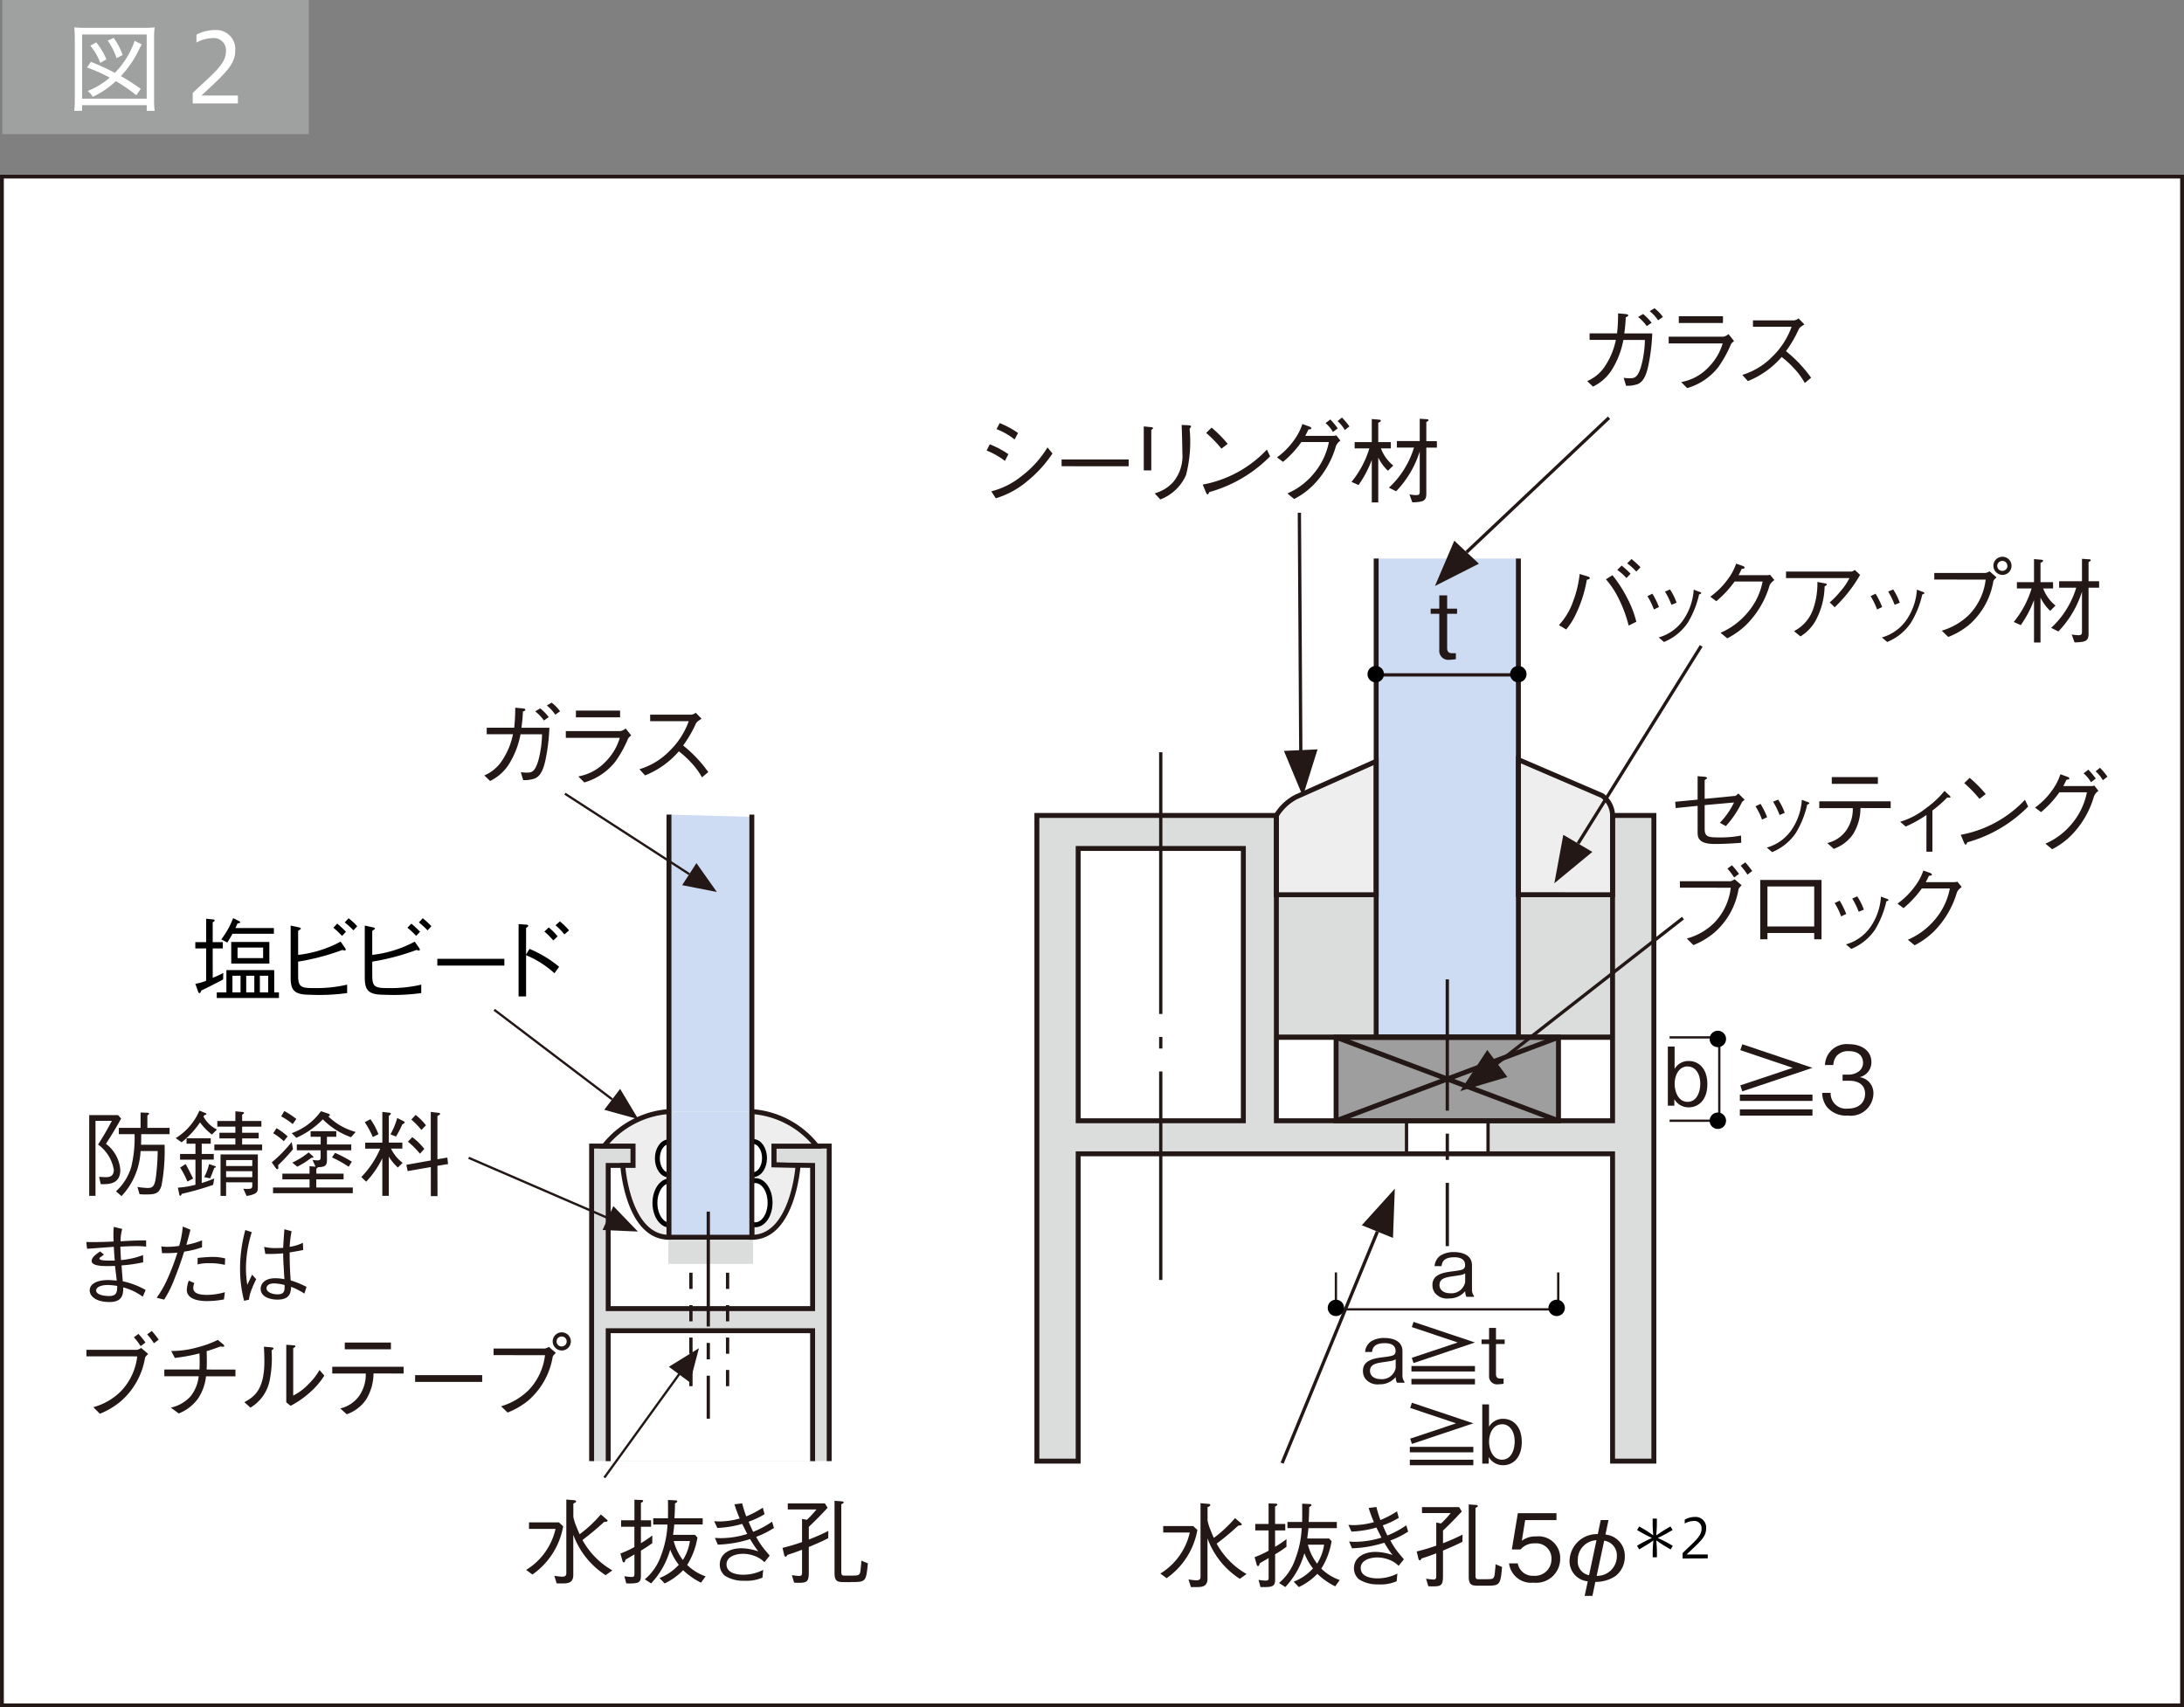 <svg xmlns="http://www.w3.org/2000/svg" xmlns:xlink="http://www.w3.org/1999/xlink" width="161.575" height="126.307" viewBox="0 0 161.575 126.307"><rect x="0" y="0" width="161.575" height="126.307" fill="#808080" stroke="none"/><defs><clipPath id="a"><rect y="12.921" width="161.575" height="113.386" style="fill:#fff"/></clipPath></defs><rect y="12.921" width="161.575" height="113.386" style="fill:#fff"/><g style="clip-path:url(#a)"><rect x="0.142" y="13.063" width="161.291" height="113.102" style="fill:#fff;stroke:#231815;stroke-width:0.283px"/></g><polygon points="94.428 60.328 94.428 82.916 119.3 82.916 119.3 60.328 122.355 60.328 122.355 108.097 119.3 108.097 119.3 85.361 79.764 85.361 79.764 108.097 76.71 108.097 76.71 60.328 94.428 60.328" style="fill:#dbdcdc"/><rect x="101.811" y="41.322" width="10.523" height="35.415" style="fill:#cddbf3"/><rect x="98.846" y="76.737" width="16.452" height="6.179" style="fill:#9e9e9f"/><path d="M95.9,58.952a3.738,3.738,0,0,0-1.471,1.376h0v5.867h7.383V56.321Z" style="fill:#eeeeef"/><path d="M119.3,66.195V60.328a1.855,1.855,0,0,0-.775-1.468h0L112.334,56.2v9.991Z" style="fill:#eeeeef"/><rect x="94.428" y="66.195" width="7.383" height="10.542" style="fill:#dbdcdc"/><rect x="112.334" y="66.195" width="6.966" height="10.542" style="fill:#dbdcdc"/><rect x="79.764" y="62.771" width="12.22" height="20.145" style="fill:#fff"/><rect x="104.056" y="82.916" width="6.032" height="2.445" style="fill:#fff"/><rect x="79.764" y="62.771" width="12.22" height="20.145" style="fill:none;stroke:#231815;stroke-width:0.364px"/><polygon points="94.428 60.328 94.428 82.916 119.3 82.916 119.3 60.328 122.355 60.328 122.355 108.097 119.3 108.097 119.3 85.361 79.764 85.361 79.764 108.097 76.71 108.097 76.71 60.328 94.428 60.328" style="fill:none;stroke:#231815;stroke-width:0.364px"/><line x1="94.428" y1="76.737" x2="119.3" y2="76.737" style="fill:none;stroke:#231815;stroke-width:0.364px"/><rect x="98.846" y="76.737" width="16.452" height="6.179" style="fill:none;stroke:#231815;stroke-width:0.364px"/><polyline points="101.811 41.322 101.811 76.737 112.334 76.737 112.334 41.322" style="fill:none;stroke:#231815;stroke-width:0.364px"/><line x1="110.06" y1="79.217" x2="124.508" y2="67.922" style="fill:none;stroke:#231815;stroke-width:0.243px"/><line x1="116.751" y1="62.401" x2="125.856" y2="47.787" style="fill:none;stroke:#231815;stroke-width:0.243px"/><line x1="108.5" y1="40.851" x2="119.035" y2="30.903" style="fill:none;stroke:#231815;stroke-width:0.243px"/><line x1="96.238" y1="56.355" x2="96.129" y2="37.932" style="fill:none;stroke:#231815;stroke-width:0.243px"/><path d="M95.9,58.952a3.738,3.738,0,0,0-1.471,1.376h0v5.867h7.383V56.321Z" style="fill:none;stroke:#231815;stroke-width:0.364px"/><path d="M119.3,66.195V60.328a1.855,1.855,0,0,0-.775-1.468h0L112.334,56.2v9.991Z" style="fill:none;stroke:#231815;stroke-width:0.364px"/><polygon points="100.747 90.646 103.19 87.944 103.055 91.584 100.747 90.646" style="fill:#231815"/><line x1="101.901" y1="91.115" x2="94.852" y2="108.242" style="fill:none;stroke:#231815;stroke-width:0.243px"/><line x1="115.299" y1="76.737" x2="98.846" y2="82.916" style="fill:none;stroke:#231815;stroke-width:0.364px"/><line x1="98.846" y1="76.737" x2="115.299" y2="82.916" style="fill:none;stroke:#231815;stroke-width:0.364px"/><polygon points="117.804 63.025 114.994 65.345 115.655 61.763 117.804 63.025" style="fill:#231815"/><polygon points="97.474 55.438 96.387 58.915 94.986 55.552 97.474 55.438" style="fill:#231815"/><polygon points="109.41 41.703 106.161 43.351 107.59 40.001 109.41 41.703" style="fill:#231815"/><path d="M119.633,24.663a13.119,13.119,0,0,0,.075-1.48l.534.048c.185.021.213.055.213.1,0,.062-.048.089-.178.137a11.986,11.986,0,0,1-.11,1.2h2.069a14.073,14.073,0,0,1-.3,2.425c-.192.877-.466,1.192-.775,1.323a2.314,2.314,0,0,1-.863.123l-.178-.59a2.65,2.65,0,0,0,.411.035c.37,0,.63,0,.9-.946a7.945,7.945,0,0,0,.261-1.89H120.1a6.369,6.369,0,0,1-.76,2.055,3.437,3.437,0,0,1-1.487,1.4l-.431-.41a2.946,2.946,0,0,0,1.322-1.111,5.424,5.424,0,0,0,.8-1.938H117.6v-.48Zm1.925-1.432a4,4,0,0,1,.63.644l-.356.254a3.468,3.468,0,0,0-.644-.679Zm.843-.425a2.806,2.806,0,0,1,.623.644l-.356.247a2.941,2.941,0,0,0-.624-.678Z" style="fill:#231815"/><path d="M123.451,25.41v-.5H127.5a.836.836,0,0,0,.377-.192l.411.514c-.165.137-.192.164-.233.246a8.89,8.89,0,0,1-.925,1.672,4.511,4.511,0,0,1-2.309,1.562l-.445-.445a3.681,3.681,0,0,0,2.034-1.11,4.184,4.184,0,0,0,1.035-1.747Zm4.015-1.514H124.2v-.5h3.269Z" style="fill:#231815"/><path d="M133.49,24c-.3.2-.315.213-.4.322a9.145,9.145,0,0,1-.959,1.658,9.723,9.723,0,0,1,1.856,1.966l-.465.391a5.5,5.5,0,0,0-.877-1.171,6.669,6.669,0,0,0-.836-.754,6.5,6.5,0,0,1-2.5,1.782l-.411-.46a5.184,5.184,0,0,0,2.2-1.329,5.806,5.806,0,0,0,1.446-2.227h-2.857V23.7h3.049a.635.635,0,0,0,.322-.144Z" style="fill:#231815"/><path d="M73.226,32.87A6.948,6.948,0,0,1,74.6,33.6l-.253.5a5.609,5.609,0,0,0-1.357-.767Zm4.638.678a9.1,9.1,0,0,1-1.815,2.007,6.543,6.543,0,0,1-2.377,1.309l-.336-.514a5.773,5.773,0,0,0,2.192-1.089A7.636,7.636,0,0,0,77.494,33.1ZM73.959,31.3a6.835,6.835,0,0,1,1.357.734l-.254.479a5.148,5.148,0,0,0-1.336-.767Z" style="fill:#231815"/><path d="M78.538,34.493v-.5H83.5v.5Z" style="fill:#231815"/><path d="M85.159,31.6c.055,0,.137.021.137.069s-.007.047-.123.144V34.8h-.556V31.547Zm.267,4.9a2.905,2.905,0,0,0,1.363-.829,3.009,3.009,0,0,0,.685-2.137c0-.2-.02-1.123-.027-1.308-.007-.213-.007-.247-.027-.789l.554.028c.028.007.144.013.144.082,0,.028-.013.041-.109.178a9.826,9.826,0,0,1-.268,3.426,3.4,3.4,0,0,1-1.9,1.8Z" style="fill:#231815"/><path d="M93.965,33.76a10.11,10.11,0,0,1-4.5,2.645c-.006.014-.082.178-.123.178s-.089-.082-.13-.171l-.233-.562a8.663,8.663,0,0,0,4.748-2.59Zm-3.6-.568a9.638,9.638,0,0,0-1.13-1.165l.4-.391a9.3,9.3,0,0,1,1.192,1.2Z" style="fill:#231815"/><path d="M98.6,32.246a1.105,1.105,0,0,0,.267-.034l.3.39a.829.829,0,0,0-.335.411,6.757,6.757,0,0,1-1.706,2.905,5.585,5.585,0,0,1-1.384,1l-.5-.412a5.2,5.2,0,0,0,2.042-1.582,5.121,5.121,0,0,0,1.028-2.22H96.276a7.443,7.443,0,0,1-1.356,1.466l-.446-.335a5.4,5.4,0,0,0,1.254-1.261,4.223,4.223,0,0,0,.623-1.206l.528.192c.1.034.137.1.137.13,0,.055-.1.069-.219.089-.117.247-.158.329-.233.466Zm-.178-1.213a6.135,6.135,0,0,1,.547.658l-.355.267a2.65,2.65,0,0,0-.549-.658Zm.856-.143a5.785,5.785,0,0,1,.555.657l-.343.268a2.56,2.56,0,0,0-.534-.658Z" style="fill:#231815"/><path d="M102.684,34.829a3.342,3.342,0,0,1-.719-.98v3.323h-.479V34.027a8.111,8.111,0,0,1-.98,1.857l-.521-.233a7.173,7.173,0,0,0,1.322-2.48h-1.089v-.466h1.268V31l.547.048c.041.007.124.014.124.069,0,.082-.144.143-.192.157v1.432h.932v.466h-.733a2.936,2.936,0,0,0,.911,1.268Zm2.837-1.713v3.405c0,.548-.226.617-1.035.644l-.212-.589a3.469,3.469,0,0,0,.493.055c.267,0,.267-.11.267-.322V33.4a7.511,7.511,0,0,1-1.747,2.946l-.534-.267a6.475,6.475,0,0,0,1.151-1.4,6.788,6.788,0,0,0,.706-1.569h-1.268v-.479h1.692V30.979l.521.034c.041,0,.13.013.13.068s-.082.1-.164.137v1.419h.781v.479Z" style="fill:#231815"/><path d="M115.332,46.247a5.047,5.047,0,0,0,1.055-1.775,8.252,8.252,0,0,0,.479-2.007l.59.178c.048.014.164.055.164.123s-.11.1-.226.131a9.435,9.435,0,0,1-.884,2.692,4.749,4.749,0,0,1-.644.98Zm3.96-3.693a9.6,9.6,0,0,1,1.144,1.795A7.631,7.631,0,0,1,121.059,46l-.568.281a9.814,9.814,0,0,0-.8-2.117,6.408,6.408,0,0,0-.884-1.308Zm1.034.212a3.824,3.824,0,0,0-.678-.6l.322-.323a6.7,6.7,0,0,1,.664.6Zm.733-.479a4.809,4.809,0,0,0-.678-.61l.322-.322a8.985,8.985,0,0,1,.665.61Z" style="fill:#231815"/><path d="M122.247,43.924a5.968,5.968,0,0,1,.487.987l-.377.178a5.09,5.09,0,0,0-.48-.986Zm.466,3.234a3.289,3.289,0,0,0,1.836-1.322,4.415,4.415,0,0,0,.753-2.213l.357.137c.158.048.2.082.2.117s-.021.054-.158.1a6.91,6.91,0,0,1-.843,2.1,3.9,3.9,0,0,1-1.754,1.418Zm.836-3.549a4.318,4.318,0,0,1,.486.98l-.377.157a6.117,6.117,0,0,0-.479-.979Z" style="fill:#231815"/><path d="M130.7,42.554a.78.78,0,0,0,.247-.034l.322.39c-.267.219-.3.288-.356.411a6.788,6.788,0,0,1-1.727,2.905,5.963,5.963,0,0,1-1.4,1l-.5-.411a5.431,5.431,0,0,0,2.075-1.583A4.924,4.924,0,0,0,130.4,43.02h-2.069a7.873,7.873,0,0,1-1.357,1.459l-.445-.335a5.692,5.692,0,0,0,1.275-1.261,4.086,4.086,0,0,0,.637-1.185l.493.171c.13.048.137.116.137.13,0,.062-.089.075-.219.089-.068.151-.137.3-.233.466Z" style="fill:#231815"/><path d="M132.131,42.766v-.479h4.837a.587.587,0,0,0,.253-.123l.391.369a10.631,10.631,0,0,1-1.877,2.391l-.371-.356a6.257,6.257,0,0,0,.775-.8,4.577,4.577,0,0,0,.685-1Zm.589,3.926a2.876,2.876,0,0,0,1.418-1.63,5.719,5.719,0,0,0,.315-2.008l.59.11c.068.013.1.048.1.082s-.013.055-.157.137a5.533,5.533,0,0,1-.685,2.569,3.21,3.21,0,0,1-1.1,1.131Z" style="fill:#231815"/><path d="M138.758,43.924a5.811,5.811,0,0,1,.487.987l-.377.178a5.1,5.1,0,0,0-.479-.986Zm.466,3.234a3.288,3.288,0,0,0,1.837-1.322,4.425,4.425,0,0,0,.753-2.213l.357.137c.157.048.2.082.2.117s-.02.054-.157.1a6.936,6.936,0,0,1-.843,2.1,3.9,3.9,0,0,1-1.754,1.418Zm.836-3.549a4.314,4.314,0,0,1,.487.98l-.377.157a6.205,6.205,0,0,0-.479-.979Z" style="fill:#231815"/><path d="M143.1,42.876V42.39h3.781a.935.935,0,0,0,.309-.124l.514.446c-.172.171-.192.185-.233.288a5.455,5.455,0,0,1-1.83,3.254,5.731,5.731,0,0,1-1.507.87l-.48-.466a4.849,4.849,0,0,0,2.022-1.178,4.485,4.485,0,0,0,1.226-2.6Zm4.371-1.014a.672.672,0,1,1,.678.671A.677.677,0,0,1,147.476,41.862Zm1.034,0a.357.357,0,0,0-.363-.363.367.367,0,1,0,.007.733A.361.361,0,0,0,148.51,41.862Z" style="fill:#231815"/><path d="M151.678,45.192a3.358,3.358,0,0,1-.719-.98v3.323h-.48V44.39a8.071,8.071,0,0,1-.98,1.857l-.52-.233a7.2,7.2,0,0,0,1.322-2.48h-1.089v-.466h1.267V41.362l.548.048c.041.007.124.013.124.069,0,.082-.144.143-.192.157v1.432h.931v.466h-.733a2.93,2.93,0,0,0,.912,1.267Zm2.836-1.713v3.405c0,.548-.226.617-1.034.644l-.213-.589a3.479,3.479,0,0,0,.494.055c.267,0,.267-.11.267-.323v-2.9a7.511,7.511,0,0,1-1.747,2.946l-.535-.268a6.474,6.474,0,0,0,1.152-1.4,6.743,6.743,0,0,0,.705-1.569h-1.267V43h1.692V41.341l.521.035c.041,0,.13.013.13.068s-.083.1-.165.137V43h.782v.479Z" style="fill:#231815"/><path d="M107.063,45.409v2.528c0,.39.219.39.486.39h.158v.439a3.5,3.5,0,0,1-.473.048.67.67,0,0,1-.754-.726V45.409h-.637v-.377h.637v-.986h.583v.986h.733v.377Z" style="fill:#231815"/><path d="M124.93,81.924a1.21,1.21,0,0,1-1.061-.606V81.8h-.48V77.426h.5v1.655a1.177,1.177,0,0,1,1.043-.587c.732,0,1.38.552,1.38,1.715S125.662,81.924,124.93,81.924Zm-.078-3.028c-.635,0-.959.641-.959,1.289,0,.563.263,1.331.953,1.331s.942-.738.942-1.349C125.788,79.441,125.428,78.9,124.852,78.9Z" style="fill:#231815"/><path d="M128.717,81.448v-.466h5.372v.466Zm5.372.623v.466h-5.372v-.466Zm-5.337-4.378.144-.438L134.089,79l-5.193,1.74-.144-.445L132.63,79Z" style="fill:#231815"/><path d="M136.7,82.53a1.83,1.83,0,0,1-1.576-.678,1.793,1.793,0,0,1-.315-1h.623a1.137,1.137,0,0,0,1.282,1.164c.842,0,1.267-.486,1.267-1.1,0-.726-.6-.959-1.137-.959h-.528v-.452h.446c.383,0,1.068-.213,1.068-.877,0-.384-.219-.863-1.055-.863a1.128,1.128,0,0,0-.89.342,1.168,1.168,0,0,0-.254.685h-.617a1.6,1.6,0,0,1,1.768-1.541c1,0,1.665.534,1.665,1.309a1.119,1.119,0,0,1-.87,1.13,1.183,1.183,0,0,1,1.02,1.233A1.673,1.673,0,0,1,136.7,82.53Z" style="fill:#231815"/><path d="M108.486,95.941a.947.947,0,0,1-.09-.42,1.505,1.505,0,0,1-1.2.54,1.157,1.157,0,0,1-1.049-.42.977.977,0,0,1-.174-.576c0-.707.642-.906,1.428-1,.767-.1.989-.121.989-.474,0-.576-.648-.576-.8-.576-.857,0-.911.444-.941.654h-.516a1.036,1.036,0,0,1,.444-.786,1.8,1.8,0,0,1,.977-.252c.57,0,1.344.18,1.344.978v1.775a.75.75,0,0,0,.15.492v.066Zm-.09-1.733c-.18.108-.258.119-.971.221-.541.078-.93.186-.93.636,0,.336.27.612.8.612a1.031,1.031,0,0,0,1.1-.828Z" style="fill:#231815"/><path d="M103.345,102.294a.947.947,0,0,1-.09-.42,1.5,1.5,0,0,1-1.2.54,1.154,1.154,0,0,1-1.049-.42.974.974,0,0,1-.174-.575c0-.708.641-.906,1.427-1,.768-.1.989-.12.989-.474,0-.575-.647-.575-.8-.575-.858,0-.912.444-.942.653h-.516a1.038,1.038,0,0,1,.444-.785,1.8,1.8,0,0,1,.978-.252c.57,0,1.343.18,1.343.978v1.774a.75.75,0,0,0,.15.492v.066Zm-.09-1.733c-.18.108-.258.12-.971.222-.54.078-.93.186-.93.636,0,.335.27.611.8.611a1.03,1.03,0,0,0,1.1-.827Z" style="fill:#231815"/><path d="M104.419,101.466v-.407h4.7v.407Zm4.7.546v.408h-4.7v-.408Zm-4.671-3.832.126-.384,4.545,1.523-4.545,1.524-.126-.39,3.394-1.134Z" style="fill:#231815"/><path d="M110.674,99.434v2.213c0,.341.192.341.426.341h.138v.384a3.012,3.012,0,0,1-.414.042.587.587,0,0,1-.66-.636V99.434h-.557V99.1h.557V98.24h.51V99.1h.642v.33Z" style="fill:#231815"/><path d="M104.3,107.447v-.408H109v.408Zm4.7.546v.407h-4.7v-.407Zm-4.672-3.832.126-.384L109,105.3l-4.546,1.523-.126-.389,3.394-1.134Z" style="fill:#231815"/><path d="M111.2,108.4a1.21,1.21,0,0,1-1.061-.606v.486h-.48V103.9h.5v1.655a1.177,1.177,0,0,1,1.043-.588c.732,0,1.38.552,1.38,1.715S111.932,108.4,111.2,108.4Zm-.078-3.029c-.635,0-.959.642-.959,1.289,0,.564.263,1.331.953,1.331s.942-.737.942-1.349C112.058,105.912,111.7,105.366,111.122,105.366Z" style="fill:#231815"/><path d="M85.843,116.415a4.8,4.8,0,0,0,2.179-3.035H86.056v-.48h2.213l.315.288a5.524,5.524,0,0,1-2.275,3.569Zm3.583-5.152c.09.007.11.034.11.075,0,.069-.048.1-.2.165v.986a3.6,3.6,0,0,0,.226.72c.11.28.171.424.239.568a9.509,9.509,0,0,0,1.569-1.466l.446.384a.122.122,0,0,1,.055.082c0,.068-.1.075-.261.089a19.774,19.774,0,0,1-1.6,1.336,5.8,5.8,0,0,0,2.213,2.247l-.5.356a6,6,0,0,1-2.391-2.993v2.973c0,.562-.35.63-.775.63h-.452l-.178-.568a4,4,0,0,0,.589.068c.226,0,.3-.089.3-.253v-5.454Z" style="fill:#231815"/><path d="M94.335,114.99v1.843c0,.541-.164.6-1.082.582l-.144-.534a3.851,3.851,0,0,0,.527.055c.219,0,.219-.089.219-.233v-1.432c-.1.062-.568.329-.658.383-.027.1-.047.206-.129.206-.056,0-.083-.055-.1-.117l-.15-.541a7.082,7.082,0,0,0,1.034-.479v-1.5h-.986v-.479h.986v-1.521l.514.02c.055,0,.13.007.13.069s-.075.1-.164.144v1.288h.754v.479h-.754v1.213a7.562,7.562,0,0,0,.842-.569v.569C94.808,114.7,94.7,114.771,94.335,114.99Zm4.446,2.37a5.26,5.26,0,0,1-1.322-.924,4.718,4.718,0,0,1-1.37.979l-.377-.4a3.807,3.807,0,0,0,1.425-.98,4.328,4.328,0,0,1-.637-1.123,6,6,0,0,1-1.411,2.5l-.466-.3a3.98,3.98,0,0,0,1.212-1.8,7.3,7.3,0,0,0,.466-2.261H95.246V112.6h1.09c.006-.59.006-.665,0-1.357l.547.028c.055,0,.138.006.138.068s-.076.11-.165.158c-.007.438-.014.678-.041,1.1H98.9v.459H96.8c-.02.219-.027.274-.089.767h1.624l.178.2a5.528,5.528,0,0,1-.76,2.028,3.687,3.687,0,0,0,1.363.843Zm-2.021-3.083a3.971,3.971,0,0,0,.679,1.405,3.555,3.555,0,0,0,.52-1.405Z" style="fill:#231815"/><path d="M101.826,111.489a8.888,8.888,0,0,0,.3.966,7.244,7.244,0,0,0,1.226-.644l.13.48a5.721,5.721,0,0,1-1.179.554c.1.254.213.5.336.754a7.007,7.007,0,0,0,1.4-.754l.137.466a6.594,6.594,0,0,1-1.315.658,5.671,5.671,0,0,0,.6.911c.061.083.349.411.4.48l-.39.486a1.856,1.856,0,0,0-.535-.383,2.492,2.492,0,0,0-1.062-.24c-.418,0-1.206.157-1.206.781,0,.692.864.767,1.254.767a3.269,3.269,0,0,0,1.459-.356l-.054.568a2.939,2.939,0,0,1-1.35.233,2.509,2.509,0,0,1-1.439-.376,1.064,1.064,0,0,1-.37-.809c0-.836.767-1.219,1.6-1.219a3.97,3.97,0,0,1,1.254.233,8.014,8.014,0,0,1-.61-.912,8.643,8.643,0,0,1-2.391.412l-.212-.5c.267.02.37.02.473.02a6.727,6.727,0,0,0,1.918-.309c-.055-.116-.322-.644-.37-.746a7.7,7.7,0,0,1-1.843.3l-.233-.5c.2.014.288.021.391.021a5.691,5.691,0,0,0,1.5-.22,9.892,9.892,0,0,1-.39-1.048Z" style="fill:#231815"/><path d="M108.193,114.065c-.4.2-.768.37-1.439.651v1.9c0,.7-.164.747-.787.747-.124,0-.2-.006-.3-.013l-.165-.555a5.25,5.25,0,0,0,.542.062c.212,0,.212-.11.212-.316v-1.623c-.315.123-.644.239-1.089.383-.041.076-.069.13-.124.13-.082,0-.095-.082-.109-.13l-.124-.521a14.393,14.393,0,0,0,1.446-.431V112.64l.357.069a8.174,8.174,0,0,0,.712-.768H105.2V111.5h2.747l.2.322c-.575.623-.925.966-1.391,1.411v.939c.726-.281,1.062-.453,1.446-.638Zm1.665,3.248h-.425c-.541,0-.774-.021-.774-.685V111.3l.548.041c.1.007.13.055.13.083,0,.047-.117.1-.178.129v4.872c0,.329,0,.411.246.411.946,0,1.015,0,1.09-.117.069-.1.076-.123.123-.644a2.672,2.672,0,0,0,.021-.349l.486.2C111,117.313,110.961,117.313,109.858,117.313Z" style="fill:#231815"/><path d="M112.833,112.462l-.246,1.527a1.632,1.632,0,0,1,1.062-.321,1.6,1.6,0,0,1,1.774,1.678,1.771,1.771,0,0,1-1.973,1.741,1.641,1.641,0,0,1-1.809-1.426h.644a1.117,1.117,0,0,0,1.165.918,1.222,1.222,0,0,0,1.329-1.226,1.117,1.117,0,0,0-1.212-1.172,1.33,1.33,0,0,0-1.076.452h-.644l.445-2.685h2.857v.514Z" style="fill:#231815"/><path d="M117.81,118.066h-.576l.233-1.076a1.487,1.487,0,0,1-1.35-1.486,2.025,2.025,0,0,1,2.09-2.008l.219-1.041H119l-.226,1.075a1.577,1.577,0,0,1,1.432,1.611,1.814,1.814,0,0,1-.7,1.466,2.642,2.642,0,0,1-1.48.424Zm.3-4.118a1.45,1.45,0,0,0-1.384,1.487,1.022,1.022,0,0,0,.836,1.1Zm.014,2.638a1.454,1.454,0,0,0,1.493-1.473,1.088,1.088,0,0,0-.938-1.13Z" style="fill:#231815"/><path d="M123.412,113.38c-.243.148-.559.3-.767.4.208.1.524.248.775.388l.332.192-.156.272-.336-.2c-.248-.136-.535-.34-.727-.472.02.236.048.572.048.864v.384h-.312v-.384c0-.288.028-.624.048-.86a7.393,7.393,0,0,1-.716.464l-.336.2-.155-.272.336-.192c.247-.14.555-.284.767-.384-.212-.1-.52-.248-.764-.392l-.336-.192.157-.263.339.192c.24.14.512.327.7.464-.016-.228-.044-.568-.044-.856v-.384h.312v.384c0,.292-.028.635-.048.863.192-.128.475-.331.724-.475l.331-.192.16.264Z"/><path d="M124.482,115.3v-.4c.875-.86,1.4-1.236,1.4-1.792a.529.529,0,0,0-.592-.583,1.4,1.4,0,0,0-.652.188v-.288a1.6,1.6,0,0,1,.78-.2.783.783,0,0,1,.8.884c0,.6-.471.971-1.442,1.895h1.566v.288Z"/><path d="M128.373,58.882c.049,0,.2-.144.233-.178l.466.466c-.144.11-.178.137-.212.2a7.443,7.443,0,0,1-1.179,1.747l-.445-.247a5.651,5.651,0,0,0,1.048-1.5l-2.171.192v1.754c0,.568.232.637,1,.637a8.136,8.136,0,0,0,1.692-.137l.014.534c-.48.041-1.254.089-1.953.089-1.075,0-1.274-.363-1.274-.822v-2l-1.624.165-.034-.466,1.658-.158V57.423l.507.041c.041.007.192.021.192.1,0,.028-.021.041-.178.151V59.1Z" style="fill:#231815"/><path d="M130.246,59.472a5.907,5.907,0,0,1,.487.986l-.377.178a5.156,5.156,0,0,0-.479-.986Zm.467,3.233a3.289,3.289,0,0,0,1.836-1.322,4.422,4.422,0,0,0,.753-2.213l.356.137c.158.048.2.082.2.117s-.02.055-.158.1a6.9,6.9,0,0,1-.842,2.1,3.906,3.906,0,0,1-1.754,1.418Zm.835-3.549a4.314,4.314,0,0,1,.487.98l-.377.158a6.255,6.255,0,0,0-.48-.98Z" style="fill:#231815"/><path d="M137.641,59.78A3.708,3.708,0,0,1,137.1,61.7a2.89,2.89,0,0,1-1.439,1.1l-.48-.432a2.36,2.36,0,0,0,1.405-.932,2.755,2.755,0,0,0,.486-1.651h-2.48v-.5h5.283v.5Zm1.288-1.788h-3.412v-.5h3.412Z" style="fill:#231815"/><path d="M142.522,60.294a9.505,9.505,0,0,1-1.535.856l-.411-.356a5.614,5.614,0,0,0,1.918-1.007,7.085,7.085,0,0,0,1.364-1.275l.321.3c.056.048.117.1.117.157,0,.035-.02.042-.068.042a1.312,1.312,0,0,1-.165-.014,9.288,9.288,0,0,1-1.1.966v3.049h-.445Z" style="fill:#231815"/><path d="M150.046,59.671a10.1,10.1,0,0,1-4.5,2.644c-.006.014-.082.178-.123.178s-.089-.082-.13-.171l-.233-.562a8.663,8.663,0,0,0,4.748-2.59Zm-3.6-.569a9.563,9.563,0,0,0-1.13-1.165l.4-.391a9.3,9.3,0,0,1,1.192,1.2Z" style="fill:#231815"/><path d="M154.68,58.156a1.057,1.057,0,0,0,.267-.034l.3.39a.833.833,0,0,0-.335.411,6.757,6.757,0,0,1-1.706,2.905,5.585,5.585,0,0,1-1.384,1l-.5-.411a5.2,5.2,0,0,0,2.042-1.583,5.116,5.116,0,0,0,1.028-2.22h-2.035A7.47,7.47,0,0,1,151,60.082l-.446-.336a5.4,5.4,0,0,0,1.254-1.261,4.21,4.21,0,0,0,.623-1.206l.528.192c.1.034.137.1.137.13,0,.055-.1.069-.219.09-.117.246-.158.328-.233.465Zm-.178-1.213a6.258,6.258,0,0,1,.548.658l-.356.267a2.667,2.667,0,0,0-.549-.657Zm.856-.143a5.6,5.6,0,0,1,.555.658l-.342.267a2.587,2.587,0,0,0-.535-.658Z" style="fill:#231815"/><path d="M124.281,65.672v-.479h3.748a.853.853,0,0,0,.3-.144l.521.446a1.974,1.974,0,0,0-.205.226.327.327,0,0,0-.028.075,5.428,5.428,0,0,1-1.836,3.241,5.733,5.733,0,0,1-1.5.884l-.486-.487a4.608,4.608,0,0,0,2.021-1.158,4.441,4.441,0,0,0,1.227-2.6Zm4.015-.753a5.215,5.215,0,0,0-.5-.658l.336-.246a5.971,5.971,0,0,1,.521.637Zm.98-.212a4.435,4.435,0,0,0-.5-.658l.342-.253a7.175,7.175,0,0,1,.514.644Z" style="fill:#231815"/><path d="M130.758,69.023v.466h-.534V65.1h4.535v4.392h-.541v-.466Zm3.46-3.439h-3.46v2.959h3.46Z" style="fill:#231815"/><path d="M136.1,66.632a5.948,5.948,0,0,1,.487.986l-.377.178a5.217,5.217,0,0,0-.479-.986Zm.466,3.233a3.283,3.283,0,0,0,1.836-1.322,4.415,4.415,0,0,0,.754-2.213l.356.137c.158.048.2.082.2.117s-.02.055-.158.1a6.9,6.9,0,0,1-.842,2.1,3.9,3.9,0,0,1-1.754,1.418Zm.836-3.548a4.281,4.281,0,0,1,.487.979l-.377.158a6.255,6.255,0,0,0-.48-.98Z" style="fill:#231815"/><path d="M144.561,65.262a.771.771,0,0,0,.246-.035l.323.391c-.267.219-.3.287-.357.411a6.788,6.788,0,0,1-1.726,2.905,5.966,5.966,0,0,1-1.4,1l-.5-.411a5.436,5.436,0,0,0,2.076-1.582,4.939,4.939,0,0,0,1.028-2.213h-2.07a7.9,7.9,0,0,1-1.356,1.459l-.445-.336a5.692,5.692,0,0,0,1.274-1.261,4.074,4.074,0,0,0,.637-1.185l.493.171c.131.049.138.117.138.131,0,.061-.09.075-.22.089-.068.15-.137.294-.233.466Z" style="fill:#231815"/><polygon points="111.517 79.679 108.025 80.719 110.031 77.678 111.517 79.679" style="fill:#231815"/><line x1="94.428" y1="76.737" x2="119.3" y2="76.737" style="fill:none;stroke:#231815;stroke-width:0.364px"/><line x1="104.056" y1="82.916" x2="104.056" y2="85.361" style="fill:none;stroke:#231815;stroke-width:0.243px"/><line x1="110.088" y1="82.916" x2="110.088" y2="85.361" style="fill:none;stroke:#231815;stroke-width:0.243px"/><line x1="85.874" y1="55.652" x2="85.874" y2="94.693" style="fill:none;stroke:#231815;stroke-width:0.243px;stroke-dasharray:19.363,1.7,0.857,1.696,19.363"/><line x1="107.073" y1="72.454" x2="107.073" y2="92.192" style="fill:none;stroke:#231815;stroke-width:0.243px;stroke-dasharray:9.714,1.7,1.943,1.7"/><line x1="101.813" y1="49.929" x2="112.308" y2="49.929" style="fill:none;stroke:#231815;stroke-width:0.243px"/><line x1="115.28" y1="96.868" x2="98.833" y2="96.868" style="fill:none;stroke:#231815;stroke-width:0.17px"/><line x1="115.28" y1="96.76" x2="115.28" y2="94.137" style="fill:none;stroke:#231815;stroke-width:0.17px"/><line x1="98.833" y1="96.868" x2="98.833" y2="94.137" style="fill:none;stroke:#231815;stroke-width:0.17px"/><circle cx="115.165" cy="96.76" r="0.607"/><circle cx="98.833" cy="96.76" r="0.607"/><line x1="127.195" y1="76.747" x2="127.195" y2="82.914" style="fill:none;stroke:#231815;stroke-width:0.17px"/><line x1="127.087" y1="76.747" x2="123.518" y2="76.747" style="fill:none;stroke:#231815;stroke-width:0.17px"/><line x1="127.195" y1="82.914" x2="123.518" y2="82.914" style="fill:none;stroke:#231815;stroke-width:0.17px"/><path d="M126.481,76.864a.607.607,0,1,0,.606-.608A.607.607,0,0,0,126.481,76.864Z"/><path d="M126.481,82.914a.607.607,0,1,0,.606-.607A.607.607,0,0,0,126.481,82.914Z"/><path d="M101.171,49.876a.608.608,0,1,0,.607-.608A.607.607,0,0,0,101.171,49.876Z"/><path d="M111.719,49.876a.608.608,0,1,0,.608-.608A.608.608,0,0,0,111.719,49.876Z"/><rect x="49.446" y="91.784" width="6.265" height="1.722" style="fill:#dbdcdc"/><polyline points="43.769 108.097 43.769 107.169 43.769 93.135 43.769 84.789 46.834 84.789 46.834 86.22 44.995 86.22 44.995 90.891 44.995 96.814 49.044 96.814 56.326 96.814 60.118 96.814 60.118 86.22 57.255 86.179 57.255 84.787 61.344 84.789 61.344 108.097" style="fill:#dbdcdc;stroke:#231815;stroke-width:0.364px"/><polygon points="49.491 60.266 49.491 82.235 55.622 82.234 55.684 60.435 49.491 60.266" style="fill:#cddbf3"/><line x1="44.977" y1="90.114" x2="34.672" y2="85.656" style="fill:none;stroke:#231815;stroke-width:0.17px"/><path d="M55.622,87.345v-5.11h0a6.722,6.722,0,0,1,4.8,2.555l-3.169,0v1.392l1.789.041s-.362,5.314-3.422,5.314V87.345" style="fill:#eeeeef;stroke:#231815;stroke-width:0.364px"/><polyline points="55.622 91.534 55.622 91.534 52.557 91.534 49.491 91.534" style="fill:none;stroke:#231815;stroke-width:0.364px"/><path d="M49.491,87.345h0v-5.11a6.722,6.722,0,0,0-4.8,2.554h2.146V86.22h-.765s.351,5.314,3.422,5.314V87.345" style="fill:#eeeeef;stroke:#231815;stroke-width:0.364px"/><polygon points="45.376 89.228 47.192 91.111 44.579 91 45.376 89.228" style="fill:#231815"/><line x1="59.421" y1="83.76" x2="59.419" y2="83.758" style="fill:none;stroke:#231815;stroke-width:0.364px"/><polyline points="44.995 108.097 44.995 98.449 60.118 98.449 60.118 108.097" style="fill:#fff;stroke:#231815;stroke-width:0.364px"/><line x1="45.692" y1="83.76" x2="45.695" y2="83.758" style="fill:none;stroke:#231815;stroke-width:0.364px"/><path d="M7.839,84.621A2.664,2.664,0,0,1,8.9,86.546c0,1.082-.864,1.068-1.446,1.062l-.123-.541c.151.006.343.02.5.02.192,0,.589,0,.589-.548a2.9,2.9,0,0,0-1.164-1.864c.527-.822.773-1.288,1.02-1.754H7.065v5.55H6.6V82.5H8.736l.226.253C8.483,83.62,8.14,84.155,7.839,84.621Zm2.61-.713c0,.185-.007.582-.014.781h1.74a13.808,13.808,0,0,1-.226,3.022c-.185.63-.513.657-1.2.657-.165,0-.282-.007-.425-.02l-.158-.535a6,6,0,0,0,.754.076c.342,0,.514-.09.609-.768a16.982,16.982,0,0,0,.138-1.966H10.4A5.226,5.226,0,0,1,8.99,88.491l-.411-.356a3.9,3.9,0,0,0,1.137-1.829,9.075,9.075,0,0,0,.24-2.4H8.791v-.466H10.4V82.305l.527.02c.056,0,.1.021.1.055,0,.062-.062.1-.124.144v.918h1.645v.466Z" style="fill:#231815"/><path d="M13,84.2a4.471,4.471,0,0,0,1.754-2.035l.418.171c.068.027.1.048.1.082s-.02.048-.158.089c-.041.069-.047.082-.061.1a2.261,2.261,0,0,0,1,.959l-.377.37a4.373,4.373,0,0,1-.877-.9,6.489,6.489,0,0,1-1.363,1.473Zm1.924.411v.76h.891v.418h-.891v1.733c.364-.109.672-.232.926-.335l-.083.473a22.19,22.19,0,0,1-2.322.664c-.007.034-.055.144-.11.144s-.068-.082-.075-.116l-.1-.487a6.84,6.84,0,0,0,1.3-.212V85.792H13.322v-.418H14.46v-.76H13.8v-.4H15.59v.4Zm-1.191,1.507c.137.24.445.842.555,1.075l-.425.22a6.272,6.272,0,0,0-.535-1.035Zm2.171.151c.041.013.069.034.069.061,0,.048-.1.069-.123.069-.083.253-.206.548-.3.774l-.445-.082a3.858,3.858,0,0,0,.363-.973Zm3.433-3.337v.418H17.913v.452h1.226v.418H17.913v.452h1.48V85.1H15.858v-.425h1.555v-.452H16.234v-.418h1.179v-.452H16.077v-.418h1.336v-.719l.5.048c.082.007.137.02.137.068s-.014.048-.137.137v.466Zm-2.61,4.536v1.007h-.411v-3.07h2.76v2.439c0,.3-.068.411-.335.514a1.949,1.949,0,0,1-.5.117L18,87.943a2.2,2.2,0,0,0,.274.014c.3,0,.39-.02.39-.24v-.246Zm1.938-1.206v-.439H16.728v.439Zm0,.829v-.445H16.728v.445Z" style="fill:#231815"/><path d="M21.677,85.018a12.286,12.286,0,0,1-1.1,1.185c.007.1.013.158.013.192,0,.055-.013.1-.075.1-.034,0-.062-.014-.11-.075l-.3-.425a10.172,10.172,0,0,0,1.473-1.508Zm2.514.754c0,.472-.13.568-.678.575-.014.055-.021.062-.109.11v.37h2.014v.425H23.4v.6H26.1v.425H20.2v-.425h2.7v-.6H20.889v-.425H22.9v-.549l.445.035-.226-.5a2.715,2.715,0,0,0,.356.034c.239,0,.246-.1.246-.26V85.1H21.958v-.431h1.767V84.1h-.746v-.411h1.9V84.1h-.692v.569h1.8V85.1h-1.8Zm-3.734-2.309a4.817,4.817,0,0,1,.822.609l-.287.357a4.329,4.329,0,0,0-.781-.59Zm.576-1.268a6.085,6.085,0,0,1,.891.589l-.268.377a5.031,5.031,0,0,0-.856-.569Zm.548,1.638a4.522,4.522,0,0,0,2.165-1.624l.493.164c.076.028.165.048.165.117,0,.048-.055.082-.11.109a4.662,4.662,0,0,0,2.021,1.145l-.342.39a5.522,5.522,0,0,1-2.09-1.322,6.281,6.281,0,0,1-1.959,1.363Zm.041,2.178a5.7,5.7,0,0,0,1.213-.753l.3.267c.021.021.055.055.055.082,0,.055-.1.048-.144.041a6.329,6.329,0,0,1-1.055.665Zm3.165-.719a9.308,9.308,0,0,1,1.241.651l-.233.376a8.208,8.208,0,0,0-1.234-.691Z" style="fill:#231815"/><path d="M28.928,84.977a2.968,2.968,0,0,0,.857,1.055l-.35.343a3.514,3.514,0,0,1-.671-.809v2.905h-.48V85.69a6.763,6.763,0,0,1-1.192,1.732l-.363-.342a6.925,6.925,0,0,0,1.4-2.1h-1.11v-.446h1.267V82.264l.494.054c.034,0,.137.014.137.069s-.1.13-.151.171v1.973h1v.446ZM27.407,82.8a4.972,4.972,0,0,1,.59,1.11l-.411.212a7.356,7.356,0,0,0-.6-1.1Zm1.48,1.124a5.513,5.513,0,0,0,.5-1.213l.466.233c.062.034.082.062.082.089,0,.069-.089.11-.171.151a7.852,7.852,0,0,1-.466.9Zm3.48,4.569h-.493V86.34l-1.713.3-.1-.466,1.808-.322v-3.59l.576.068c.1.014.116.055.116.076s0,.048-.2.157v3.2l.734-.124.054.48-.788.13ZM30.5,84.127a4.791,4.791,0,0,1,.891.87l-.322.357a6.2,6.2,0,0,0-.891-.891Zm.247-1.644a4.317,4.317,0,0,1,.767.767l-.336.343a7.1,7.1,0,0,0-.746-.768Z" style="fill:#231815"/><path d="M10.593,93.386a11.112,11.112,0,0,1-1.6.233c.014.226.049.644.09,1.172a5.926,5.926,0,0,1,1.692.644l-.213.5a4.214,4.214,0,0,0-1.445-.692c0,.459-.014,1.083-1.014,1.083-1.049,0-1.466-.46-1.466-.857,0-.534.63-.767,1.35-.767.13,0,.3.007.65.041-.02-.171-.109-.939-.13-1.09-.116.007-.26.014-.568.014-.487,0-1.158-.034-1.158-.383,0-.254.308-.48.623-.7l.281.226a1.486,1.486,0,0,1-.226.178c-.069.048-.1.069-.1.117,0,.116.212.157.8.157.055,0,.288-.007.335,0-.034-.315-.034-.39-.075-1.021-.308.021-1.7.131-1.98.144l-.055-.5c.322.007.877.02,2.022-.034-.007-.144-.014-.274-.014-.487a5.23,5.23,0,0,1,.027-.6l.624.158a3.268,3.268,0,0,0-.124.911c.364-.02,1.11-.068,1.891-.068v.466a5.225,5.225,0,0,0-.719-.041c-.459,0-.925.027-1.185.041,0,.129.027.712.047.993a6.239,6.239,0,0,0,1.631-.37ZM7.969,95.065c-.466,0-.856.151-.856.4,0,.342.623.417.958.417.562,0,.6-.288.6-.747A4.889,4.889,0,0,0,7.969,95.065Z" style="fill:#231815"/><path d="M14.089,90.975c-.089.356-.123.472-.3,1.123a6.111,6.111,0,0,0,1.159-.335v.513a7.006,7.006,0,0,1-1.323.323c-.171.534-.384,1.192-.726,2.034a8.181,8.181,0,0,1-.754,1.515l-.555-.138a7.815,7.815,0,0,0,.857-1.527,17.261,17.261,0,0,0,.678-1.809,10.016,10.016,0,0,1-1.137.034l-.055-.5a2.436,2.436,0,0,0,.486.034,6.017,6.017,0,0,0,.836-.068,7.2,7.2,0,0,0,.267-1.432Zm.288,3.946a.868.868,0,0,0-.076.377c0,.37.411.5,1.007.5a4.811,4.811,0,0,0,1.329-.2l-.068.535a6.731,6.731,0,0,1-1.281.123c-.37,0-1.467-.055-1.467-.829a2.148,2.148,0,0,1,.145-.685Zm.246-1.856c.295-.035.8-.076,1.09-.076a3.854,3.854,0,0,1,.945.11l-.021.479a4.588,4.588,0,0,0-1.123-.123,3.305,3.305,0,0,0-.9.089Z" style="fill:#231815"/><path d="M18.059,96.236a9.543,9.543,0,0,1-.3-2.4A11.011,11.011,0,0,1,18.148,91l.479.158a9.034,9.034,0,0,0-.431,2.631,7.548,7.548,0,0,0,.1,1.261c.054-.117.308-.645.356-.748l.3.336c-.068.144-.178.35-.315.706a2.822,2.822,0,0,0-.219.809Zm4.46-.534a4.958,4.958,0,0,0-.98-.5c-.028.425-.082.946-1.014.946-.486,0-1.24-.172-1.24-.8,0-.357.281-.781,1.069-.781a3.337,3.337,0,0,1,.685.068c-.075-1.308-.089-1.459-.089-1.911a10.636,10.636,0,0,1-1.322.041l-.09-.521a3.248,3.248,0,0,0,.857.089c.274,0,.4-.007.555-.014.014-.328.055-.917.089-1.376l.534.144a8.519,8.519,0,0,0-.144,1.157,3.269,3.269,0,0,0,.98-.3l.021.534c-.24.048-.5.1-1,.178,0,.494.007,1.192.076,2.069a6.912,6.912,0,0,1,1.171.48Zm-2.227-.754c-.514,0-.575.261-.575.357,0,.281.4.452.822.452.52,0,.527-.288.513-.692A3.746,3.746,0,0,0,20.292,94.948Z" style="fill:#231815"/><path d="M6.393,100.344v-.48H10.14a.875.875,0,0,0,.3-.143l.521.445a2.072,2.072,0,0,0-.206.226.34.34,0,0,0-.027.075,5.433,5.433,0,0,1-1.837,3.241,5.742,5.742,0,0,1-1.5.884l-.487-.486a4.612,4.612,0,0,0,2.021-1.159,4.439,4.439,0,0,0,1.227-2.6Zm4.014-.754a5.188,5.188,0,0,0-.5-.657l.336-.247a5.948,5.948,0,0,1,.521.637Zm.98-.212a4.42,4.42,0,0,0-.5-.658l.343-.253a6.923,6.923,0,0,1,.513.644Z" style="fill:#231815"/><path d="M17.419,101.324v.5H15.24a3.62,3.62,0,0,1-.624,1.692,3.26,3.26,0,0,1-1.39,1.055l-.59-.431A2.763,2.763,0,0,0,14.1,103.3a2.883,2.883,0,0,0,.6-1.48H12.157v-.5h2.6c.007-.158.014-.309.014-.569s-.007-.445-.014-.624a13.678,13.678,0,0,1-1.822.336l-.267-.513a7.076,7.076,0,0,0,1.952-.275,7.311,7.311,0,0,0,1.494-.548l.4.329c.014.014.075.062.075.117s-.054.061-.095.061a1.726,1.726,0,0,1-.185-.02c-.459.171-.583.212-1.021.349.006.206.014.4.014.713s-.008.466-.014.644Z" style="fill:#231815"/><path d="M18.079,103.735c.692-.383,1.48-.87,1.48-3.021,0-.418-.021-.822-.034-1.083l.562.048c.027.007.15.014.15.083,0,.034-.014.048-.144.143a8.353,8.353,0,0,1-.13,2.152,3.026,3.026,0,0,1-1.438,2.083Zm3.1-4.248.548.042c.069.007.13.027.13.068s-.02.055-.165.144v3.508a4.193,4.193,0,0,0,1.158-.877,4.551,4.551,0,0,0,.788-1.014l.357.411a5.67,5.67,0,0,1-1.117,1.288,6.761,6.761,0,0,1-1.377.946l-.322-.254Z" style="fill:#231815"/><path d="M27.633,101.611a3.725,3.725,0,0,1-.542,1.919,2.887,2.887,0,0,1-1.438,1.1l-.48-.432a2.361,2.361,0,0,0,1.4-.931,2.767,2.767,0,0,0,.487-1.652h-2.48v-.5h5.282v.5Zm1.288-1.788H25.508v-.5h3.413Z" style="fill:#231815"/><path d="M30.711,102.235v-.5h4.961v.5Z" style="fill:#231815"/><path d="M36.517,100.255v-.486H40.3a.94.94,0,0,0,.308-.124l.514.445c-.172.172-.192.185-.233.289a5.448,5.448,0,0,1-1.83,3.253,5.685,5.685,0,0,1-1.507.871l-.48-.466a4.842,4.842,0,0,0,2.022-1.179,4.48,4.48,0,0,0,1.226-2.6Zm4.371-1.014a.672.672,0,1,1,.678.671A.677.677,0,0,1,40.888,99.241Zm1.035,0a.357.357,0,0,0-.364-.363.367.367,0,1,0,.007.733A.362.362,0,0,0,41.923,99.241Z" style="fill:#231815"/><line x1="50.995" y1="64.671" x2="41.795" y2="58.719" style="fill:none;stroke:#231815;stroke-width:0.17px"/><polygon points="51.523 63.855 53.034 65.99 50.467 65.486 51.523 63.855" style="fill:#231815"/><path d="M38.042,53.838a13.089,13.089,0,0,0,.075-1.48l.535.048c.185.021.212.055.212.1,0,.062-.048.089-.178.137a11.691,11.691,0,0,1-.11,1.2h2.069a14.082,14.082,0,0,1-.3,2.426c-.192.877-.466,1.192-.774,1.322a2.3,2.3,0,0,1-.864.123l-.178-.589a2.65,2.65,0,0,0,.411.034c.37,0,.631,0,.9-.945a8,8,0,0,0,.26-1.891H38.508a6.375,6.375,0,0,1-.761,2.055,3.42,3.42,0,0,1-1.487,1.4l-.431-.41a2.939,2.939,0,0,0,1.322-1.111,5.406,5.406,0,0,0,.8-1.938H36.007v-.48Zm1.925-1.432a4.005,4.005,0,0,1,.63.644l-.356.254a3.454,3.454,0,0,0-.644-.678Zm.843-.424a2.785,2.785,0,0,1,.623.644l-.356.246a2.941,2.941,0,0,0-.624-.678Z" style="fill:#231815"/><path d="M41.86,54.585v-.5h4.049a.836.836,0,0,0,.377-.192l.411.514c-.165.137-.192.164-.233.246a8.89,8.89,0,0,1-.925,1.672,4.511,4.511,0,0,1-2.309,1.562l-.445-.445a3.674,3.674,0,0,0,2.035-1.11,4.191,4.191,0,0,0,1.034-1.747Zm4.015-1.514H42.607v-.5h3.268Z" style="fill:#231815"/><path d="M51.9,53.173c-.3.2-.316.213-.4.323a9.131,9.131,0,0,1-.959,1.657A9.734,9.734,0,0,1,52.4,57.12l-.466.39a5.529,5.529,0,0,0-.877-1.171,6.753,6.753,0,0,0-.836-.754,6.474,6.474,0,0,1-2.5,1.782l-.411-.46a5.173,5.173,0,0,0,2.2-1.329,5.8,5.8,0,0,0,1.446-2.226H48.1v-.48h3.049a.635.635,0,0,0,.322-.144Z" style="fill:#231815"/><path d="M49.544,90.636c.6,0,1.09-.731,1.09-1.633s-.488-1.635-1.09-1.635S48.453,88.1,48.453,89,48.941,90.636,49.544,90.636Z" style="fill:#fff;stroke:#000;stroke-width:0.364px"/><path d="M55.721,86.9c.464,0,.839-.548.839-1.223s-.375-1.223-.839-1.223-.838.548-.838,1.223S55.258,86.9,55.721,86.9Z" style="fill:#fff;stroke:#000;stroke-width:0.364px"/><path d="M55.88,90.611c.6,0,1.091-.732,1.091-1.635s-.489-1.633-1.091-1.633-1.09.731-1.09,1.633S55.278,90.611,55.88,90.611Z" style="fill:#fff;stroke:#000;stroke-width:0.364px"/><ellipse cx="49.472" cy="85.701" rx="0.839" ry="1.222" style="fill:#fff;stroke:#000;stroke-width:0.364px"/><polyline points="49.491 82.235 49.491 60.266 49.491 82.235 49.491 91.534 55.622 91.534 55.622 60.266 55.622 82.235" style="fill:#cddbf3;stroke:#231815;stroke-width:0.364px"/><path d="M15.738,72.339a6.97,6.97,0,0,0,.781-.356l-.013.48c-.535.287-1.069.561-1.624.821-.028.1-.048.185-.124.185-.054,0-.075-.048-.095-.095l-.213-.59a3.587,3.587,0,0,0,.8-.226V70.167h-.8V69.7h.8V67.968l.521.055c.041.006.109.013.109.068s-.089.11-.144.144V69.7h.747v.466h-.747Zm4.549-.568v1.65h.35v.412h-4.6v-.412h.712v-1.65Zm-2.6-3.625c.048.027.082.041.082.075,0,.076-.123.09-.2.1-.061.137-.068.158-.15.336h2.843v.425H17.2c-.143.267-.267.459-.383.651l-.446-.24a6.119,6.119,0,0,0,.877-1.569Zm-.582,1.542h2.822v1.6H17.109Zm.691,3.733V72.188h-.6v1.233ZM19.466,70.1H17.574v.78h1.892Zm-.651,3.322V72.188h-.6v1.233Zm1.027,0V72.188h-.617v1.233Z"/><path d="M22.057,72.216c0,.822.267.884,1.158.884a10.089,10.089,0,0,0,2.467-.254v.623a15.017,15.017,0,0,1-2.748.124c-1.219,0-1.431-.37-1.431-1.3V68.475l.568.123c.1.021.185.048.185.1,0,.034-.02.048-.2.164v1.782a8.7,8.7,0,0,0,3.145-.98l.336.48a.233.233,0,0,1,.041.109c0,.055-.034.069-.082.069-.014,0-.144-.034-.172-.041a17.442,17.442,0,0,1-3.268.863Zm3.248-2.974a6.323,6.323,0,0,0-.644-.61l.287-.3a7.416,7.416,0,0,1,.644.6Zm.843-.411a5.72,5.72,0,0,0-.644-.589l.287-.308a5.108,5.108,0,0,1,.637.589Z"/><path d="M27.541,72.216c0,.822.267.884,1.157.884a10.083,10.083,0,0,0,2.467-.254v.623a15,15,0,0,1-2.747.124c-1.22,0-1.432-.37-1.432-1.3V68.475l.568.123c.1.021.185.048.185.1,0,.034-.02.048-.2.164v1.782a8.7,8.7,0,0,0,3.144-.98l.336.48a.222.222,0,0,1,.041.109c0,.055-.034.069-.082.069-.013,0-.144-.034-.171-.041a17.462,17.462,0,0,1-3.268.863Zm3.247-2.974a6.323,6.323,0,0,0-.644-.61l.288-.3a7.563,7.563,0,0,1,.644.6Zm.843-.411a5.634,5.634,0,0,0-.644-.589l.288-.308a5.256,5.256,0,0,1,.637.589Z"/><path d="M32.353,71.435v-.5h4.96v.5Z"/><path d="M39.172,70.2a8.659,8.659,0,0,1,2.192,1.323l-.343.48a7.354,7.354,0,0,0-2.1-1.337v3.049h-.555V68.365l.541.041c.048,0,.178.014.178.09,0,.034-.109.116-.164.157v1.959Zm1.76-.623a5.346,5.346,0,0,0-.657-.657l.321-.309a4.525,4.525,0,0,1,.658.664Zm.823-.445a4.5,4.5,0,0,0-.659-.679l.323-.287a4.854,4.854,0,0,1,.678.664Z"/><line x1="45.29" y1="81.331" x2="36.564" y2="74.705" style="fill:none;stroke:#231815;stroke-width:0.17px"/><polygon points="45.878 80.557 47.224 82.801 44.703 82.105 45.878 80.557" style="fill:#231815"/><path d="M38.925,116.145A4.8,4.8,0,0,0,41.1,113.11H39.137v-.48H41.35l.315.288a5.524,5.524,0,0,1-2.275,3.569Zm3.583-5.152c.089.007.109.034.109.075,0,.069-.047.1-.2.165v.986a3.6,3.6,0,0,0,.226.72c.11.28.171.424.239.568a9.509,9.509,0,0,0,1.569-1.466l.446.384a.122.122,0,0,1,.055.082c0,.068-.1.075-.261.089a19.774,19.774,0,0,1-1.6,1.336,5.8,5.8,0,0,0,2.213,2.247l-.5.356a6,6,0,0,1-2.391-2.993v2.973c0,.562-.35.63-.775.63h-.452l-.178-.568a4,4,0,0,0,.589.068c.226,0,.3-.089.3-.253v-5.454Z" style="fill:#231815"/><path d="M47.416,114.72v1.843c0,.541-.164.6-1.082.582l-.144-.534a3.851,3.851,0,0,0,.527.055c.219,0,.219-.089.219-.233V115c-.1.062-.568.329-.657.383-.028.1-.048.206-.13.206-.056,0-.083-.055-.1-.116l-.15-.542a7.082,7.082,0,0,0,1.034-.479v-1.5H45.95v-.479h.986v-1.521l.514.02c.055,0,.13.007.13.069s-.075.1-.164.144v1.288h.754v.479h-.754v1.213a7.562,7.562,0,0,0,.842-.569v.569C47.889,114.425,47.779,114.5,47.416,114.72Zm4.447,2.37a5.249,5.249,0,0,1-1.323-.924,4.718,4.718,0,0,1-1.37.979l-.377-.4a3.807,3.807,0,0,0,1.425-.98,4.328,4.328,0,0,1-.637-1.123,6,6,0,0,1-1.411,2.5l-.466-.3a3.98,3.98,0,0,0,1.212-1.795,7.308,7.308,0,0,0,.467-2.261H48.327v-.459h1.09c.007-.59.007-.665,0-1.357l.548.028c.054,0,.137.006.137.068s-.076.11-.165.158c-.007.438-.013.678-.041,1.1h2.09v.459h-2.1c-.021.219-.028.274-.09.767h1.624l.178.2a5.528,5.528,0,0,1-.76,2.028,3.687,3.687,0,0,0,1.363.843Zm-2.021-3.083a3.955,3.955,0,0,0,.678,1.405,3.555,3.555,0,0,0,.52-1.405Z" style="fill:#231815"/><path d="M54.907,111.219a8.888,8.888,0,0,0,.3.966,7.244,7.244,0,0,0,1.226-.644l.13.48a5.721,5.721,0,0,1-1.179.554c.1.254.213.5.336.754a7.007,7.007,0,0,0,1.4-.754l.137.466a6.653,6.653,0,0,1-1.315.658,5.671,5.671,0,0,0,.6.911c.061.082.349.411.4.48l-.39.486a1.879,1.879,0,0,0-.535-.384,2.506,2.506,0,0,0-1.062-.239c-.418,0-1.206.157-1.206.781,0,.692.864.767,1.254.767a3.269,3.269,0,0,0,1.459-.356l-.054.568a2.939,2.939,0,0,1-1.35.233,2.5,2.5,0,0,1-1.439-.377,1.061,1.061,0,0,1-.37-.808c0-.836.767-1.219,1.6-1.219a3.97,3.97,0,0,1,1.254.233,8.014,8.014,0,0,1-.61-.912,8.638,8.638,0,0,1-2.391.412l-.212-.5c.267.02.37.02.473.02a6.727,6.727,0,0,0,1.918-.309c-.055-.116-.322-.643-.37-.746a7.7,7.7,0,0,1-1.843.3l-.233-.5c.2.014.288.021.391.021a5.691,5.691,0,0,0,1.5-.22,9.892,9.892,0,0,1-.39-1.048Z" style="fill:#231815"/><path d="M61.274,113.8c-.4.2-.767.37-1.439.651v1.9c0,.7-.164.747-.787.747-.124,0-.2-.006-.3-.013l-.165-.555a5.25,5.25,0,0,0,.542.062c.212,0,.212-.11.212-.316v-1.623c-.315.123-.644.239-1.089.383-.041.076-.069.13-.124.13-.082,0-.095-.082-.109-.13l-.124-.521a14.393,14.393,0,0,0,1.446-.431V112.37l.357.069a8.3,8.3,0,0,0,.712-.768H58.28v-.445h2.748l.2.322c-.575.623-.925.966-1.391,1.411v.939c.726-.281,1.062-.453,1.446-.638Zm1.665,3.248h-.425c-.541,0-.774-.021-.774-.685v-5.331l.548.041c.1.007.13.055.13.082,0,.048-.117.1-.178.13v4.872c0,.329,0,.411.247.411.945,0,1.014,0,1.089-.117.069-.095.076-.123.123-.644a2.672,2.672,0,0,0,.021-.349l.486.2C64.076,117.043,64.042,117.043,62.939,117.043Z" style="fill:#231815"/><line x1="51.28" y1="100.234" x2="44.712" y2="109.315" style="fill:none;stroke:#231815;stroke-width:0.17px"/><polygon points="49.482 101.117 51.708 99.744 51.042 102.274 49.482 101.117" style="fill:#231815"/><line x1="53.828" y1="94.158" x2="53.828" y2="103.385" style="fill:none;stroke:#231815;stroke-width:0.243px;stroke-dasharray:1.199"/><line x1="51.115" y1="94.158" x2="51.115" y2="103.385" style="fill:none;stroke:#231815;stroke-width:0.243px;stroke-dasharray:1.199"/><line x1="52.4" y1="89.637" x2="52.4" y2="104.956" style="fill:none;stroke:#231815;stroke-width:0.243px;stroke-dasharray:8.5,1.214,1.214,1.214"/><rect x="0.171" width="22.677" height="9.921" style="fill:#9fa0a0"/><path d="M5.493,8.2a6.249,6.249,0,0,0,.042-.878V2.889a7.917,7.917,0,0,0-.042-.864,7,7,0,0,0,.828.035H10.6a7.254,7.254,0,0,0,.842-.035,6.247,6.247,0,0,0-.042.864V7.335a6.076,6.076,0,0,0,.042.863h-.587V7.78H6.073V8.2Zm.58-.9h4.78V2.549H6.073Zm4.015-.256A13.738,13.738,0,0,0,8.572,6a6.519,6.519,0,0,1-1.706,1.16,1.906,1.906,0,0,0-.375-.431,5.709,5.709,0,0,0,1.628-.985,11.741,11.741,0,0,0-1.684-.75l.29-.418a16.583,16.583,0,0,1,1.77.815A6.3,6.3,0,0,0,9.96,3.023l.531.262a2.88,2.88,0,0,0-.176.319A7.859,7.859,0,0,1,8.948,5.628c.489.283.871.531,1.465.942ZM7.419,4.651a4.462,4.462,0,0,0-.737-1.274l.439-.241A5.06,5.06,0,0,1,7.872,4.39Zm1.2-.346a4.625,4.625,0,0,0-.651-1.3L8.41,2.8a5.129,5.129,0,0,1,.665,1.267Z" style="fill:#fff"/><path d="M14.259,7.653V6.874C15.81,5.4,16.716,4.743,16.716,3.8a.9.9,0,0,0-1.027-.977,2.536,2.536,0,0,0-1.154.325V2.563a2.93,2.93,0,0,1,1.388-.34A1.4,1.4,0,0,1,17.4,3.767c0,.984-.7,1.642-2.5,3.3h2.7v.587Z" style="fill:#fff"/></svg>
